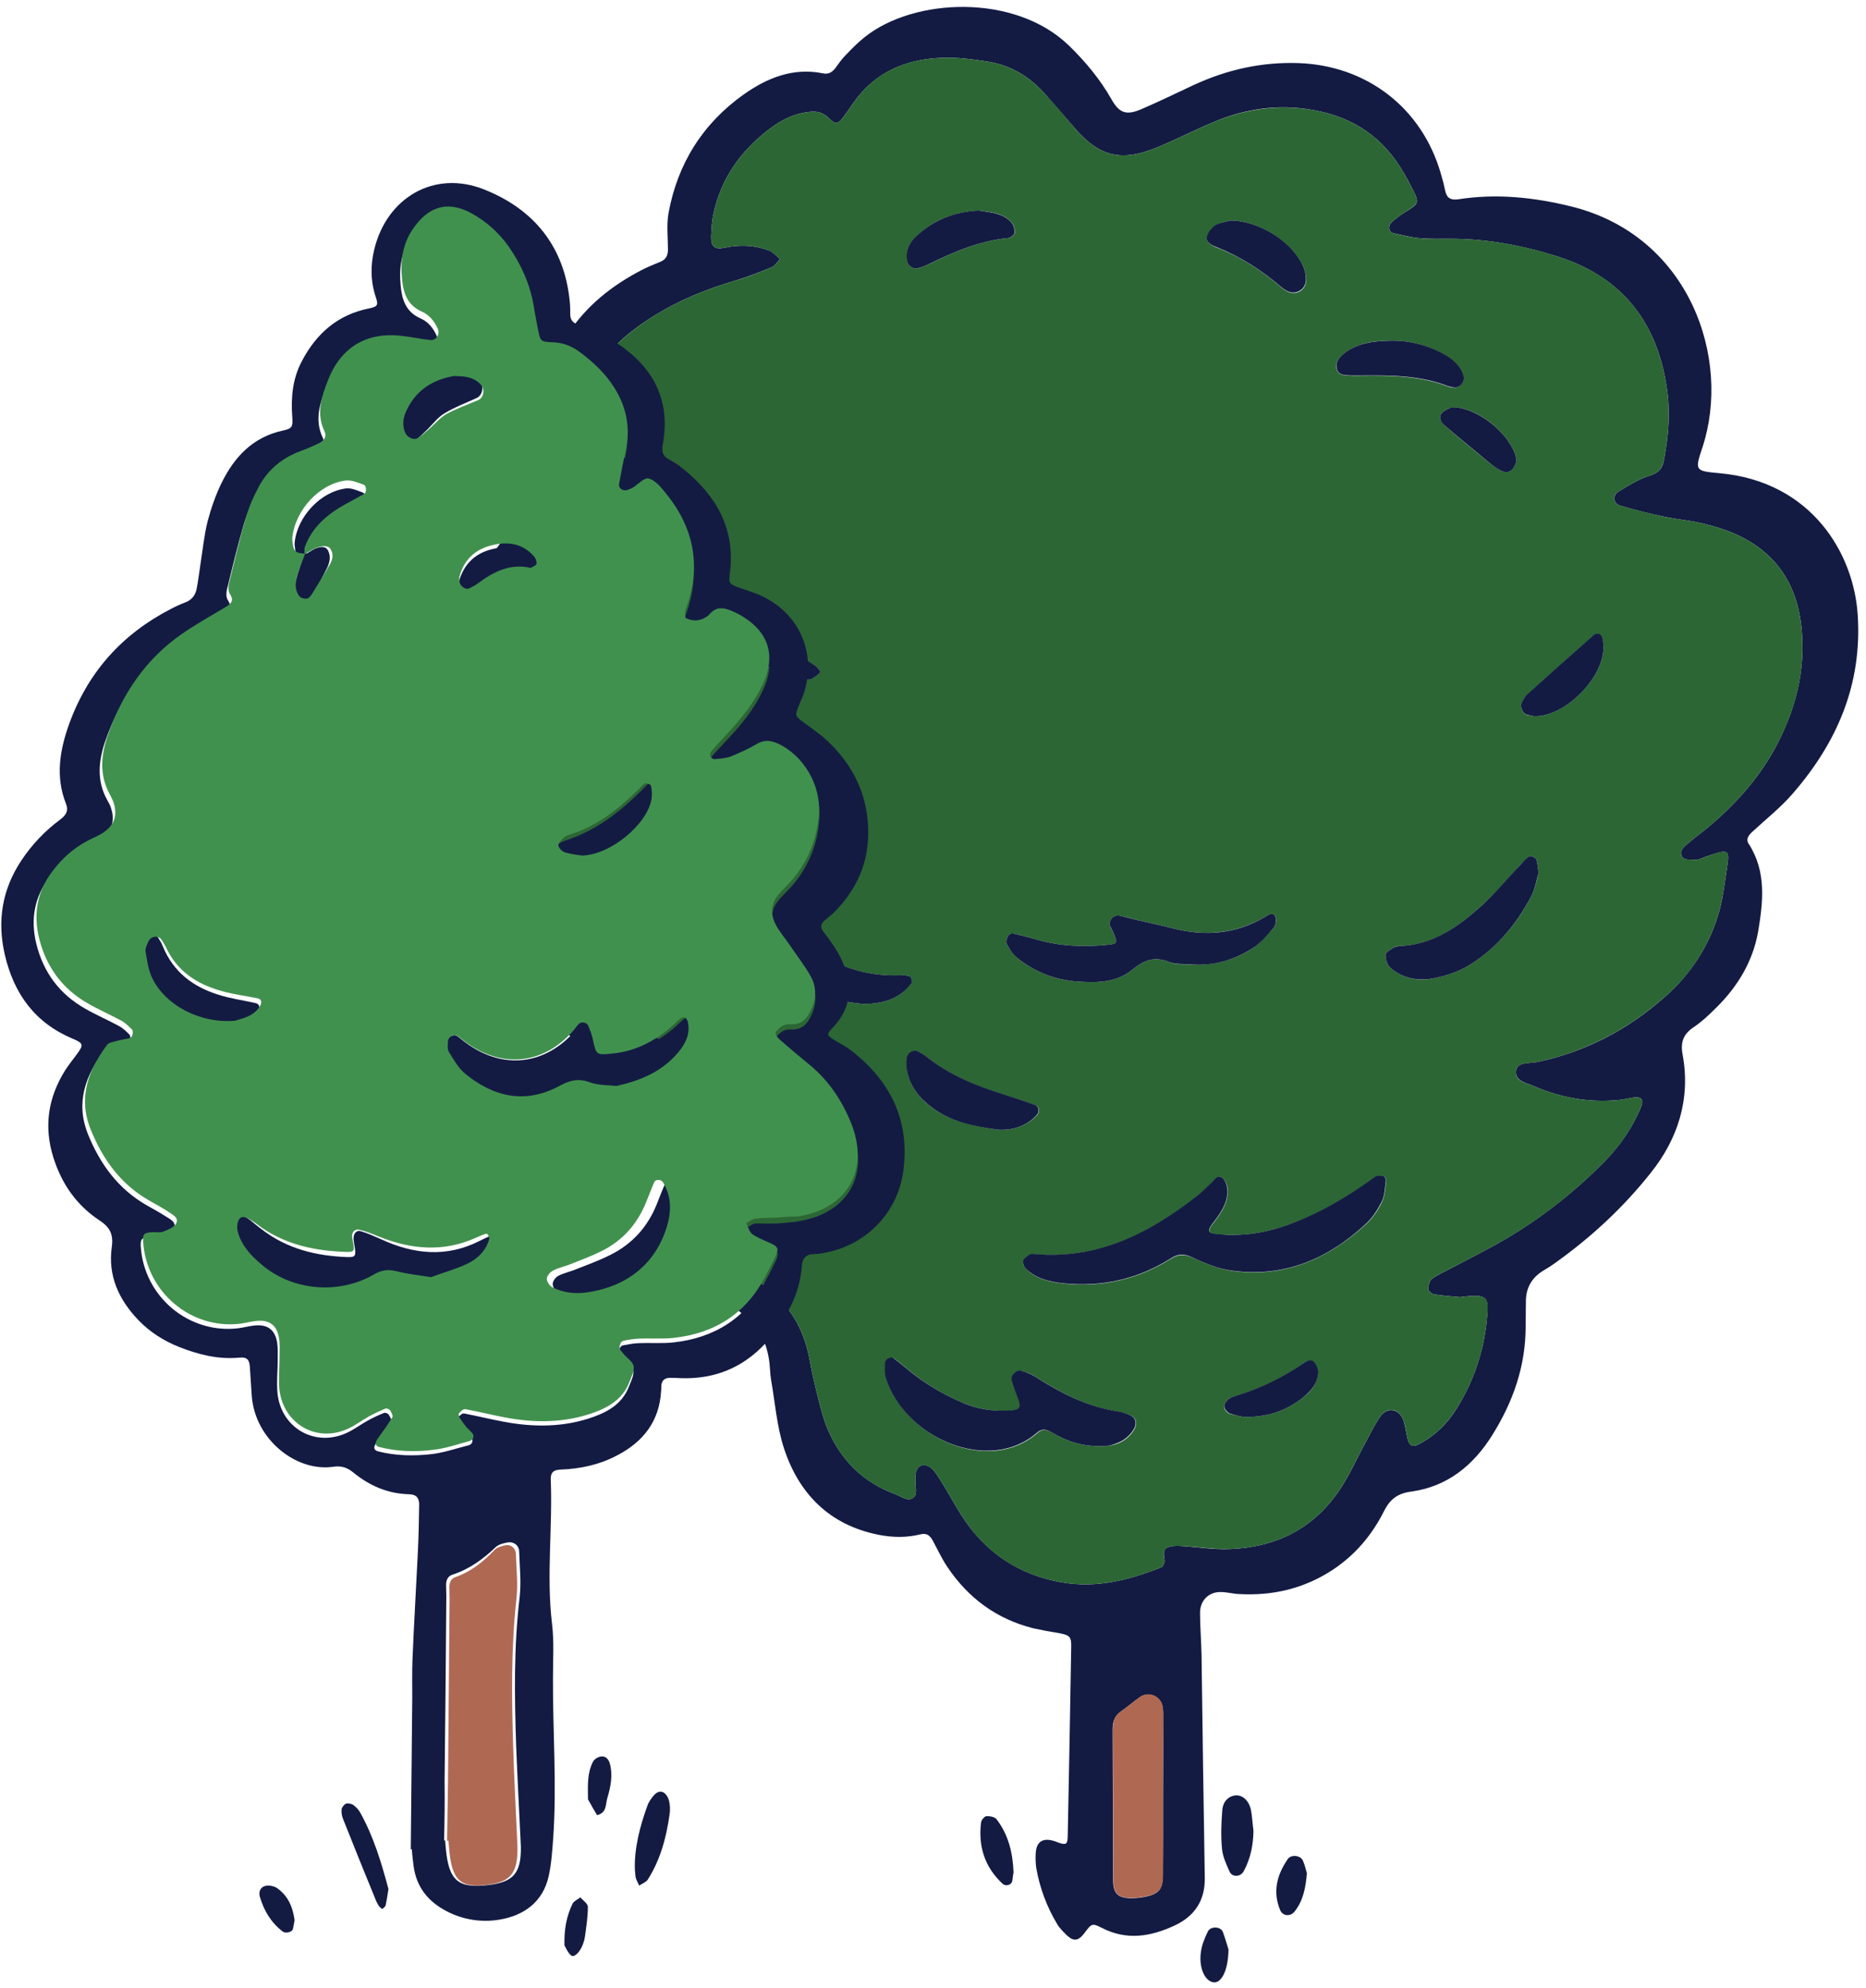 <svg width="232" height="247" viewBox="0 0 232 247" fill="none" xmlns="http://www.w3.org/2000/svg">
<path d="M144.607 223.357C144.607 220.251 144.637 217.115 144.607 214.009C144.607 213.389 144.637 212.767 144.544 212.146C144.359 210.811 142.838 210.128 141.751 210.873C140.943 211.432 140.167 212.115 139.36 212.674C138.554 213.233 138.336 214.009 138.336 214.941C138.367 221.183 138.367 227.394 138.398 233.636C138.398 235.313 139.019 235.871 140.634 235.871C141.253 235.871 141.875 235.81 142.464 235.685C144.079 235.313 144.544 234.784 144.576 233.108C144.607 229.847 144.607 226.586 144.607 223.357ZM181.518 161.186C180.805 161.124 179.562 161.03 178.321 160.845C178.041 160.813 177.575 160.41 177.575 160.193C177.575 159.758 177.731 159.167 178.041 158.919C178.725 158.391 179.562 158.049 180.307 157.645C182.076 156.714 183.846 155.814 185.616 154.851C190.8 152.025 195.458 148.453 199.585 144.231C201.511 142.243 203.063 139.976 204.087 137.398C204.367 136.684 204.025 136.25 203.156 136.374C202.535 136.467 201.945 136.622 201.324 136.684C197.629 137.056 194.091 136.436 190.738 134.976C189.807 134.573 188.223 134.324 188.503 132.958C188.72 131.934 190.211 132.151 191.142 131.964C197.164 130.691 202.411 127.927 206.975 123.89C210.326 120.94 212.686 117.276 213.836 112.928C214.238 111.376 214.425 109.73 214.673 108.145C215.077 105.506 215.014 105.475 212.314 106.375C211.848 106.53 211.382 106.81 210.886 106.841C210.296 106.873 209.396 106.873 209.179 106.53C208.65 105.754 209.396 105.195 209.954 104.729C210.7 104.077 211.538 103.488 212.282 102.866C215.573 100.133 218.43 96.996 220.541 93.239C223.21 88.426 224.577 83.302 223.955 77.775C223.366 72.526 220.758 68.644 215.916 66.439C214.549 65.819 213.121 65.384 211.662 65.041C210.078 64.669 208.464 64.545 206.881 64.204C205.052 63.825 203.239 63.369 201.448 62.837C200.579 62.589 200.455 61.565 201.2 61.098C202.473 60.321 203.777 59.515 205.173 59.08C206.353 58.708 206.727 58.086 206.912 56.999C207.409 54.266 207.657 51.533 207.316 48.801C206.26 40.509 202.069 34.641 193.936 31.969C189.527 30.541 184.995 29.671 180.338 29.671C179.097 29.671 177.823 29.703 176.582 29.61C175.465 29.516 174.378 29.236 173.291 28.988C172.609 28.833 172.515 28.057 173.074 27.56C173.539 27.155 174.037 26.783 174.565 26.442C176.521 25.231 176.521 25.231 175.434 23.15C175.152 22.592 174.851 22.043 174.533 21.505C172.018 17.094 168.262 14.548 163.264 13.678C158.949 12.902 154.82 13.493 150.816 15.2C148.519 16.163 146.283 17.311 143.985 18.274C139.36 20.2 136.598 19.485 133.399 15.665C132.188 14.237 130.947 12.841 129.706 11.443C127.874 9.456 125.607 8.119 122.938 7.684C120.982 7.375 118.965 7.095 117.009 7.188C112.569 7.375 108.75 8.989 106.112 12.778C105.677 13.399 105.242 14.02 104.808 14.61C104.188 15.417 103.908 15.541 103.069 14.704C102.356 13.989 101.61 13.802 100.711 13.896C98.785 14.082 97.109 14.921 95.619 16.07C92.111 18.74 89.689 22.125 88.727 26.473C88.509 27.436 88.448 28.46 88.416 29.423C88.385 30.603 88.851 31.038 90.031 30.79C91.924 30.386 93.756 30.447 95.557 31.099C96.084 31.286 96.519 31.814 96.985 32.186C96.644 32.528 96.364 33.025 95.929 33.212C94.439 33.832 92.919 34.423 91.365 34.889C87.858 35.913 84.506 37.28 81.432 39.174C79.631 40.291 77.892 41.565 76.434 43.056C73.578 45.944 73.113 49.453 75.006 53.025C75.751 54.453 76.868 55.664 77.799 56.999C78.575 58.086 79.6 58.614 80.966 58.738C81.928 58.832 82.922 59.11 83.854 59.421C84.691 59.701 84.784 60.726 84.008 61.16C83.046 61.719 82.052 62.247 81.028 62.682C79.755 63.21 78.451 63.583 77.147 64.08C73.113 65.602 69.573 67.9 66.656 71.098C64.7 73.272 63.302 75.755 62.837 78.675C62.62 80.041 63.085 80.538 64.389 80.507C65.506 80.475 66.623 80.445 67.741 80.507C68.145 80.538 68.549 80.88 68.859 81.19C68.921 81.284 68.61 81.843 68.362 82.06C67.151 83.147 65.847 84.11 64.667 85.228C58.832 90.724 58.738 98.798 64.419 104.512C64.761 104.854 65.134 105.227 65.537 105.506C67.027 106.53 67.586 107.96 67.369 109.698C67.275 110.443 67.275 111.189 67.182 111.934C66.717 115.691 68.051 118.798 70.566 121.498C73.143 124.294 76.247 126.375 79.631 128.021C80.655 128.517 81.711 128.89 82.674 129.449C83.046 129.666 83.543 130.256 83.45 130.536C83.326 130.908 82.767 131.343 82.332 131.406C81.122 131.591 79.848 131.56 78.607 131.684C78.42 131.716 78.079 132.306 78.142 132.399C78.701 133.206 79.29 134.045 79.972 134.758C83.48 138.578 87.672 141.498 92.359 143.702C94.377 144.665 96.488 145.472 98.537 146.435C98.909 146.622 99.437 147.088 99.407 147.368C99.344 147.77 98.909 148.174 98.537 148.453C98.133 148.733 97.637 148.857 97.171 149.044C94.377 150.007 91.583 150.224 88.696 149.448C87.951 149.261 87.516 149.696 87.64 150.41C88.107 153.143 89.72 155.193 91.645 157.025C92.647 157.97 93.716 158.842 94.843 159.634C98.072 161.932 99.935 165.037 100.648 168.918C100.959 170.627 101.363 172.335 101.797 174.042C102.108 175.253 102.417 176.464 102.915 177.614C104.56 181.464 107.353 184.228 111.297 185.656C112.041 185.937 112.973 186.743 113.686 185.967C114.06 185.563 113.779 184.569 113.81 183.856V183.482C113.842 182.832 114.06 182.147 114.773 182.054C115.177 181.993 115.736 182.303 116.016 182.645C116.574 183.297 117.009 184.073 117.474 184.819C118.187 185.998 118.839 187.21 119.585 188.359C122.503 192.924 126.663 195.687 131.971 196.618C136.318 197.396 140.384 196.34 144.389 194.755C144.607 194.663 144.824 194.166 144.793 193.887C144.7 193.235 144.513 192.55 145.196 192.272C145.724 192.054 146.376 192.085 146.965 192.116C148.953 192.24 150.94 192.583 152.927 192.489C158.638 192.272 163.326 189.942 166.554 185.13C167.858 183.173 168.821 180.967 169.97 178.886C170.498 177.893 170.994 176.868 171.646 175.968C172.546 174.757 173.974 175.068 174.502 176.527C174.689 177.116 174.782 177.738 174.906 178.36C175.185 179.788 175.589 179.973 176.83 179.229C178.601 178.203 179.996 176.806 181.083 175.068C183.159 171.773 184.444 168.042 184.84 164.167C185.119 161.156 185.119 160.721 181.518 161.186ZM73.204 59.297C72.461 58.428 71.746 57.714 71.157 56.906C67.617 52.092 67.182 46.751 70.566 41.565C72.863 38.026 76.062 35.478 79.787 33.553C80.563 33.149 81.37 32.839 82.176 32.497C82.828 32.218 83.046 31.69 83.046 31.007C83.046 29.516 82.86 27.964 83.108 26.535C84.226 20.355 87.362 15.356 92.484 11.722C95.401 9.673 98.599 8.369 102.325 9.114C103.008 9.269 103.504 8.958 103.908 8.399C104.28 7.902 104.622 7.375 105.056 6.94C105.833 6.132 106.609 5.325 107.509 4.61C113.656 -0.295 126.166 -0.824 132.872 5.636C134.952 7.654 136.783 9.858 138.211 12.374C139.206 14.144 140.136 14.33 141.936 13.554C144.109 12.623 146.252 11.567 148.395 10.573C152.555 8.647 156.869 7.684 161.464 7.84C169.938 8.151 176.769 13.399 179.127 21.535C179.345 22.25 179.531 22.964 179.686 23.709C179.873 24.64 180.401 24.89 181.3 24.766C186.051 24.02 190.738 24.516 195.395 25.666C210.109 29.329 215.294 44.609 211.662 55.601C210.7 58.49 210.73 58.521 213.773 58.8C225.29 59.825 230.506 68.861 230.971 76.44C231.53 85.104 228.363 92.339 222.838 98.674C221.378 100.351 219.578 101.779 217.933 103.301C217.436 103.736 217.001 104.264 217.436 104.884C219.641 108.332 219.206 112.089 218.585 115.785C217.933 119.45 216.07 122.555 213.432 125.164C212.562 126.033 211.63 126.933 210.606 127.616C209.302 128.486 208.898 129.48 209.209 131.095C210.202 136.591 208.62 141.529 205.205 145.783C201.852 150.007 197.909 153.671 193.532 156.808C193.035 157.18 192.508 157.521 191.98 157.832C190.428 158.732 189.683 160.069 189.714 161.839C189.714 162.832 189.683 163.826 189.683 164.85C189.683 169.757 188.131 174.166 185.554 178.297C183.195 182.086 179.966 184.725 175.465 185.347C173.789 185.563 172.826 186.278 172.081 187.769C170.59 190.719 168.542 193.172 165.748 195.035C162.177 197.396 158.234 198.327 154.013 198.079C153.268 198.048 152.523 197.831 151.777 197.831C150.288 197.799 149.201 198.886 149.201 200.408C149.201 202.147 149.356 203.917 149.388 205.656C149.512 214.911 149.636 224.133 149.791 233.387C149.823 236.213 148.487 238.139 146.004 239.287C143.055 240.654 140.073 241.15 137 239.567C135.759 238.946 135.728 239.008 134.796 240.25C134.083 241.182 133.492 241.274 132.655 240.498C132.22 240.063 131.754 239.628 131.444 239.102C130.151 236.954 129.266 234.585 128.837 232.114C128.754 231.497 128.733 230.873 128.774 230.251C128.867 228.729 129.799 228.264 131.382 228.884C132.499 229.319 132.716 229.225 132.748 228.264C132.903 220.407 133.058 212.519 133.183 204.662C133.214 203.388 132.996 203.203 131.754 202.954C130.651 202.78 129.554 202.573 128.463 202.333C123.901 201.184 120.361 198.575 117.754 194.663C117.07 193.637 116.542 192.489 115.953 191.402C115.611 190.811 115.207 190.47 114.462 190.657C112.725 191.091 110.986 191.061 109.248 190.719C103.132 189.508 99.313 185.626 97.451 179.912C96.581 177.21 96.364 174.292 95.868 171.466C95.743 170.72 95.743 169.974 95.651 169.229C95.34 166.9 94.439 164.913 92.545 163.454C91.863 162.926 91.211 162.335 90.528 161.776C89.379 160.813 88.292 159.789 87.114 158.858C83.326 155.782 82.176 151.808 83.139 147.336C83.604 145.287 83.232 144.292 81.587 143.05C77.427 139.913 74.137 136.032 72.77 130.847C72.522 129.914 71.994 129.356 71.187 128.89C69.79 128.051 68.393 127.244 67.09 126.281C65.153 124.888 63.499 123.138 62.215 121.126C60.383 118.237 59.888 115.102 60.664 111.778C60.788 111.282 60.942 110.817 61.129 110.35C61.44 109.45 61.377 108.673 60.57 108.021C59.981 107.556 59.453 107.028 58.925 106.499C52.716 99.979 52.498 90.507 58.49 83.799C59.297 82.899 59.453 82.277 58.956 81.19C58.025 79.172 58.149 77.092 58.677 74.948C60.322 68.459 64.45 64.017 70.131 60.819C71.125 60.291 72.118 59.825 73.204 59.297Z" fill="#131B43"/>
<path d="M155.845 227.488C155.814 229.29 155.473 230.966 154.634 232.519C154.23 233.264 153.175 233.295 152.865 232.551C152.461 231.649 152.026 230.718 151.933 229.755C151.778 228.172 151.839 226.526 151.965 224.942C152.057 223.855 152.709 223.233 153.517 223.109C154.417 222.985 155.255 223.668 155.534 224.911C155.69 225.749 155.721 226.65 155.845 227.488ZM126.011 232.641C125.949 232.983 125.919 233.355 125.856 233.728C125.763 234.224 125.08 234.442 124.676 234.1C122.442 232.05 121.603 229.441 121.976 226.46C122.007 226.182 122.379 225.715 122.627 225.684C123.061 225.654 123.683 225.778 123.9 226.058C125.391 228.013 125.919 230.25 126.011 232.641ZM162.487 232.767C162.332 234.598 162.022 236.182 160.967 237.517C160.439 238.2 159.477 238.107 159.166 237.363C158.203 235.065 158.762 232.984 160.098 231.027C160.5 230.406 161.711 230.53 161.991 231.213C162.239 231.773 162.363 232.362 162.487 232.767ZM152.739 242.239C152.707 244.972 151.777 246.585 150.753 246.307C149.697 246.027 149.014 244.35 149.325 242.456C149.449 241.617 149.79 240.81 150.162 240.033C150.473 239.35 151.714 239.35 152.025 240.033C152.366 240.934 152.615 241.896 152.739 242.239Z" fill="#131B43"/>
<path d="M181.176 50.635C180.928 50.665 180.524 50.603 180.214 50.727C179.781 50.913 179.22 51.194 179.096 51.566C178.972 51.876 179.252 52.529 179.531 52.807C181.407 54.425 183.311 56.009 185.243 57.559C185.616 57.87 186.051 58.149 186.455 58.397C187.044 58.74 187.666 58.832 188.1 58.242C188.348 57.901 188.596 57.311 188.503 56.907C187.851 54.112 184.219 51.007 181.176 50.635ZM100.152 84.421C100.4 84.39 100.68 84.451 100.897 84.36C101.3 84.142 101.673 83.862 101.952 83.521C102.014 83.458 101.641 82.899 101.362 82.744C98.507 80.942 95.929 78.831 93.695 76.285C93.447 76.005 93.167 75.726 92.825 75.57C92.515 75.446 92.049 75.385 91.801 75.54C91.552 75.694 91.335 76.129 91.304 76.44C91.242 76.928 91.274 77.424 91.397 77.9C92.421 81.253 96.644 84.359 100.152 84.421ZM154.541 176.062C157.614 176.155 159.881 175.285 161.929 173.733C162.954 172.957 163.761 171.994 163.854 170.659C163.885 170.224 163.668 169.665 163.389 169.324C163.016 168.889 162.489 169.076 162.085 169.385C159.54 171.187 156.745 172.522 153.735 173.454C153.392 173.578 152.989 173.64 152.709 173.889C152.461 174.107 152.181 174.509 152.181 174.82C152.213 175.131 152.522 175.535 152.833 175.659C153.548 175.876 154.293 176 154.541 176.062ZM190.646 88.986C194.401 89.265 199.989 83.893 199.307 79.731C199.276 79.607 199.244 79.483 199.244 79.359C199.152 78.8 198.561 78.552 198.157 78.925C195.364 81.377 192.602 83.862 189.838 86.347C189.559 86.595 189.403 86.936 189.218 87.278C188.938 87.775 189.279 88.645 189.807 88.83C190.148 88.893 190.522 88.956 190.646 88.986ZM121.697 26.163C118.654 26.318 116.077 27.344 113.905 29.392C113.066 30.201 112.601 31.194 112.818 32.405C112.91 33.027 113.562 33.523 114.153 33.338C114.618 33.181 115.083 33.027 115.55 32.809C118.654 31.257 121.851 29.92 125.39 29.579C125.67 29.548 126.167 29.176 126.167 28.927C126.198 28.492 126.042 27.933 125.763 27.622C124.646 26.411 123.094 26.381 121.697 26.163ZM152.926 27.405C152.554 27.529 151.779 27.654 151.188 28.027C150.723 28.337 150.225 28.896 150.101 29.424C149.916 30.138 150.629 30.479 151.188 30.729C154.23 31.908 156.932 33.616 159.384 35.79C159.57 35.945 159.788 36.069 160.005 36.194C160.246 36.337 160.52 36.414 160.8 36.416C161.08 36.419 161.355 36.347 161.598 36.208C161.841 36.069 162.043 35.868 162.183 35.625C162.323 35.383 162.397 35.107 162.396 34.827C162.396 34.331 162.302 33.834 162.146 33.399C160.812 30.17 156.682 27.405 152.926 27.405ZM172.763 42.343C170.746 42.343 168.821 42.622 167.145 43.895C166.555 44.361 165.997 44.982 166.151 45.759C166.338 46.691 167.208 46.659 167.921 46.691C168.418 46.721 168.914 46.691 169.411 46.691C173.013 46.659 176.582 46.691 180.028 48.026C180.246 48.119 180.494 48.15 180.742 48.181C181.487 48.274 182.139 47.435 181.922 46.721C181.58 45.572 180.774 44.826 179.811 44.237C177.668 42.902 175.31 42.28 172.763 42.343ZM124.118 140.38C125.981 140.506 127.75 139.854 128.96 138.549C129.334 138.145 129.208 137.493 128.712 137.338C127.43 136.87 126.136 136.435 124.831 136.034C121.386 134.947 118.033 133.642 115.207 131.314C114.929 131.096 114.587 130.909 114.277 130.723C114.114 130.635 113.93 130.592 113.745 130.598C113.56 130.604 113.38 130.659 113.223 130.756C113.066 130.854 112.937 130.991 112.849 131.154C112.762 131.317 112.719 131.501 112.725 131.686C112.725 132.183 112.725 132.679 112.818 133.177C113.221 135.101 114.37 136.53 115.922 137.68C118.282 139.387 121.075 139.945 124.118 140.38ZM191.298 108.488C191.174 107.742 191.174 107.214 190.987 106.779C190.893 106.562 190.335 106.314 190.18 106.407C189.776 106.656 189.435 107.06 189.094 107.401C187.479 109.14 185.958 110.973 184.188 112.556C181.3 115.195 178.134 117.432 174.006 117.556C173.757 117.556 173.478 117.587 173.291 117.743C172.889 118.022 172.267 118.332 172.267 118.643C172.237 119.171 172.454 119.915 172.857 120.258C174.378 121.531 176.179 121.965 178.103 121.593C179.966 121.252 181.704 120.63 183.288 119.543C186.33 117.432 188.659 114.699 190.335 111.438C190.863 110.475 191.05 109.358 191.298 108.488ZM107.385 124.761C109.434 124.729 111.732 124.326 113.284 122.183C113.408 122.028 113.283 121.437 113.097 121.345C112.818 121.159 112.384 121.159 112.01 121.189C106.268 121.437 101.61 119.078 97.606 115.195C95.712 113.364 94.099 111.314 92.887 108.954C92.608 108.425 92.143 107.742 91.491 108.116C91.056 108.364 90.715 109.078 90.621 109.638C90.372 111.314 90.932 112.867 91.645 114.326C94.812 120.693 99.996 124.077 107.385 124.761ZM148.332 119.854C150.971 119.985 153.582 119.266 155.782 117.804C156.776 117.152 157.584 116.158 158.39 115.227C158.638 114.917 158.732 114.234 158.545 113.891C158.236 113.239 157.677 113.706 157.304 113.923C153.672 116.065 149.823 116.376 145.787 115.351C144.452 115.01 143.116 114.73 141.781 114.419C140.944 114.234 140.105 113.954 139.267 113.799C138.43 113.612 137.778 114.326 138.025 115.102C138.088 115.319 138.243 115.537 138.367 115.754C138.988 117.183 138.956 117.276 137.746 117.4C134.766 117.711 131.786 117.587 128.867 116.749C127.914 116.468 126.951 116.219 125.98 116.004C125.794 115.972 125.422 116.097 125.359 116.252C125.205 116.562 125.018 116.997 125.142 117.245C125.483 117.898 125.887 118.55 126.446 119.015C128.526 120.693 130.916 121.687 133.586 121.935C136.1 122.152 138.708 122.183 140.727 120.537C142.248 119.295 143.52 118.798 145.383 119.543C146.252 119.915 147.339 119.791 148.332 119.854ZM137.126 179.696C137.219 179.696 137.839 179.696 138.43 179.54C139.412 179.309 140.275 178.723 140.851 177.894C141.503 176.963 141.347 176.155 140.386 175.814C140.043 175.69 139.671 175.535 139.33 175.472C135.418 174.913 132.003 173.174 128.712 171.063C128.215 170.721 127.595 170.535 127.004 170.348C126.509 170.193 125.67 170.939 125.824 171.466C126.042 172.305 126.352 173.111 126.663 173.92C127.037 174.883 126.819 175.224 125.763 175.285C123.62 175.409 121.541 175.131 119.554 174.261C117.039 173.143 114.681 171.746 112.601 169.944C112.134 169.541 111.638 169.137 111.141 168.796C110.769 168.547 110.086 168.95 110.086 169.448C110.086 170.069 110.023 170.721 110.21 171.28C112.569 178.733 123.001 183.297 128.96 178.081C129.706 177.429 130.295 177.707 130.979 178.112C132.655 179.105 134.548 179.757 137.126 179.696ZM152.678 153.455C152.709 153.455 152.088 153.455 151.468 153.392C150.257 153.299 150.071 152.989 150.753 152.12C151.685 150.909 152.585 149.728 152.648 148.144C152.679 147.585 152.461 146.84 152.088 146.467C151.437 145.815 151.064 146.622 150.629 147.026C150.07 147.524 149.573 148.083 148.984 148.548C143.055 153.207 136.628 156.499 128.774 155.877C128.526 155.846 128.247 155.846 128.03 155.94C127.719 156.094 127.346 156.342 127.254 156.653C127.16 156.933 127.284 157.429 127.532 157.647C128.836 158.951 130.544 159.323 132.314 159.51C137.063 159.975 141.503 158.982 145.539 156.436C146.5 155.846 147.215 155.814 148.271 156.281C149.823 156.995 151.498 157.677 153.207 157.927C159.725 158.827 165.189 156.405 169.907 152.057C170.715 151.312 171.367 150.318 171.833 149.324C172.205 148.579 172.205 147.648 172.329 146.809C172.361 146.592 172.205 146.219 172.05 146.187C171.739 146.095 171.274 146.033 171.057 146.219C168.325 148.207 165.469 149.977 162.396 151.344C159.508 152.585 156.528 153.516 152.678 153.455ZM181.518 161.186C185.151 160.721 185.151 161.156 184.84 164.169C184.454 168.045 183.168 171.778 181.083 175.068C179.998 176.777 178.601 178.205 176.831 179.229C175.558 179.975 175.186 179.788 174.906 178.36C174.782 177.74 174.719 177.118 174.502 176.529C173.974 175.037 172.546 174.727 171.646 175.97C170.994 176.87 170.498 177.894 169.97 178.888C168.821 180.968 167.859 183.142 166.555 185.13C163.326 189.943 158.638 192.272 152.926 192.489C150.94 192.552 148.953 192.211 146.967 192.117C146.376 192.087 145.724 192.054 145.196 192.272C144.513 192.583 144.669 193.267 144.793 193.887C144.824 194.167 144.607 194.663 144.389 194.757C140.416 196.341 136.318 197.396 131.972 196.62C126.633 195.689 122.503 192.956 119.585 188.36C118.841 187.21 118.189 185.999 117.474 184.819C117.009 184.075 116.574 183.297 116.015 182.646C115.735 182.303 115.146 181.994 114.773 182.055C114.09 182.149 113.873 182.801 113.812 183.484V183.857C113.779 184.571 114.059 185.565 113.688 185.969C112.973 186.745 112.042 185.938 111.297 185.658C107.322 184.229 104.56 181.466 102.914 177.616C102.418 176.466 102.108 175.255 101.797 174.044C101.362 172.335 100.958 170.659 100.648 168.92C99.934 165.038 98.072 161.932 94.843 159.634C93.722 158.833 92.654 157.962 91.645 157.025C89.721 155.194 88.137 153.144 87.641 150.411C87.516 149.698 87.951 149.263 88.696 149.448C91.584 150.225 94.377 150.007 97.172 149.046C97.637 148.889 98.133 148.735 98.537 148.455C98.91 148.176 99.376 147.772 99.406 147.368C99.437 147.089 98.91 146.622 98.537 146.437C96.488 145.505 94.408 144.667 92.36 143.704C87.672 141.499 83.512 138.58 79.972 134.76C79.29 134.014 78.7 133.208 78.142 132.401C78.079 132.307 78.42 131.716 78.607 131.686C79.848 131.562 81.091 131.592 82.332 131.406C82.767 131.344 83.326 130.91 83.45 130.536C83.543 130.288 83.047 129.668 82.674 129.45C81.68 128.89 80.624 128.518 79.631 128.022C76.216 126.375 73.143 124.294 70.566 121.5C68.053 118.798 66.717 115.693 67.183 111.936C67.275 111.19 67.275 110.445 67.369 109.699C67.586 107.929 67.027 106.531 65.538 105.507C65.134 105.227 64.793 104.855 64.419 104.514C58.738 98.831 58.831 90.725 64.669 85.229C65.847 84.11 67.151 83.148 68.362 82.061C68.611 81.844 68.921 81.253 68.859 81.192C68.579 80.881 68.144 80.54 67.742 80.508C66.623 80.416 65.506 80.477 64.389 80.508C63.085 80.54 62.619 80.042 62.837 78.677C63.302 75.757 64.699 73.242 66.655 71.098C69.573 67.9 73.08 65.602 77.148 64.08C78.42 63.615 79.755 63.21 81.028 62.684C82.052 62.239 83.047 61.731 84.008 61.162C84.784 60.695 84.692 59.701 83.854 59.423C82.921 59.112 81.96 58.801 80.967 58.74C79.6 58.614 78.576 58.088 77.8 57.001C76.838 55.696 75.751 54.453 75.006 53.025C73.112 49.422 73.578 45.945 76.434 43.056C77.924 41.567 79.663 40.262 81.432 39.175C84.505 37.281 87.859 35.914 91.367 34.89C92.919 34.455 94.44 33.834 95.929 33.212C96.333 33.027 96.644 32.56 96.985 32.188C96.52 31.816 96.085 31.318 95.557 31.101C93.756 30.449 91.925 30.387 90.031 30.79C88.852 31.04 88.385 30.605 88.418 29.424C88.448 28.431 88.509 27.437 88.727 26.474C89.689 22.126 92.111 18.741 95.618 16.071C97.109 14.921 98.785 14.084 100.71 13.897C101.61 13.804 102.356 13.99 103.07 14.704C103.908 15.543 104.188 15.419 104.808 14.611C105.242 14.021 105.677 13.399 106.112 12.779C108.75 8.96 112.569 7.375 117.009 7.19C118.965 7.096 120.982 7.375 122.938 7.686C125.607 8.121 127.874 9.456 129.706 11.444C130.979 12.815 132.211 14.223 133.4 15.667C136.598 19.487 139.391 20.202 143.985 18.276C146.283 17.313 148.519 16.164 150.816 15.201C154.82 13.525 158.949 12.934 163.265 13.68C168.262 14.549 172.019 17.095 174.534 21.505C174.843 22.033 175.123 22.592 175.434 23.15C176.521 25.231 176.488 25.2 174.565 26.444C174.042 26.781 173.544 27.154 173.074 27.561C172.485 28.057 172.609 28.803 173.291 28.99C174.378 29.268 175.465 29.518 176.582 29.61C177.825 29.735 179.066 29.672 180.339 29.672C184.995 29.672 189.528 30.511 193.936 31.97C202.069 34.61 206.261 40.51 207.316 48.802C207.657 51.535 207.409 54.298 206.912 57.001C206.694 58.088 206.353 58.708 205.175 59.081C203.777 59.516 202.473 60.323 201.2 61.099C200.424 61.565 200.58 62.59 201.449 62.838C203.249 63.367 205.049 63.801 206.881 64.206C208.465 64.547 210.11 64.671 211.662 65.043C213.121 65.384 214.549 65.819 215.916 66.441C220.758 68.645 223.366 72.528 223.955 77.775C224.577 83.303 223.242 88.427 220.541 93.241C218.43 96.998 215.574 100.135 212.284 102.868C211.506 103.52 210.7 104.079 209.954 104.731C209.396 105.196 208.65 105.786 209.178 106.531C209.426 106.873 210.296 106.842 210.886 106.842C211.352 106.812 211.817 106.562 212.314 106.377C215.016 105.444 215.077 105.507 214.673 108.147C214.425 109.762 214.238 111.376 213.836 112.929C212.686 117.276 210.358 120.941 206.974 123.891C202.38 127.929 197.133 130.692 191.141 131.966C190.211 132.151 188.72 131.966 188.503 132.959C188.192 134.356 189.807 134.573 190.739 134.977C194.123 136.436 197.661 137.058 201.324 136.686C201.945 136.623 202.567 136.436 203.156 136.375C203.995 136.251 204.366 136.686 204.088 137.399C203.062 139.978 201.541 142.243 199.587 144.232C195.457 148.485 190.832 152.027 185.616 154.853C183.878 155.814 182.078 156.716 180.307 157.647C179.531 158.051 178.724 158.392 178.042 158.921C177.731 159.169 177.575 159.758 177.575 160.193C177.575 160.41 178.042 160.814 178.321 160.845C179.531 161.032 180.774 161.125 181.518 161.186Z" fill="#2C6634"/>
<path d="M144.607 223.356C144.607 226.584 144.638 229.845 144.607 233.076C144.576 234.722 144.11 235.28 142.496 235.653C141.894 235.776 141.28 235.838 140.664 235.839C139.019 235.87 138.428 235.28 138.428 233.604C138.398 227.362 138.398 221.151 138.367 214.909C138.367 213.977 138.585 213.201 139.391 212.642C140.199 212.083 140.975 211.4 141.782 210.841C142.868 210.096 144.39 210.778 144.576 212.114C144.67 212.735 144.638 213.357 144.638 213.977C144.607 217.114 144.607 220.251 144.607 223.356Z" fill="#AF6852"/>
<path d="M152.678 153.453C156.527 153.516 159.476 152.584 162.364 151.312C165.468 149.944 168.293 148.175 171.025 146.187C171.243 146.031 171.708 146.063 172.019 146.157C172.173 146.187 172.329 146.59 172.297 146.777C172.173 147.616 172.173 148.547 171.801 149.292C171.304 150.286 170.684 151.279 169.876 152.025C165.188 156.404 159.694 158.795 153.175 157.895C151.498 157.677 149.822 156.995 148.239 156.249C147.183 155.751 146.468 155.782 145.507 156.404C141.471 158.95 137.031 159.943 132.282 159.478C130.513 159.293 128.836 158.919 127.501 157.615C127.284 157.397 127.16 156.901 127.222 156.621C127.314 156.342 127.688 156.093 127.998 155.908C128.184 155.782 128.494 155.814 128.742 155.845C136.597 156.497 143.023 153.175 148.952 148.516C149.543 148.051 150.039 147.492 150.598 146.994C151.002 146.622 151.406 145.814 152.056 146.435C152.43 146.807 152.616 147.553 152.616 148.112C152.554 149.696 151.654 150.877 150.722 152.088C150.039 152.988 150.226 153.267 151.436 153.36C152.088 153.423 152.708 153.453 152.678 153.453ZM137.126 179.695C134.518 179.757 132.656 179.105 130.917 178.079C130.234 177.675 129.645 177.397 128.9 178.049C122.939 183.234 112.508 178.701 110.148 171.248C109.963 170.689 110.024 170.037 110.024 169.416C110.024 168.918 110.708 168.515 111.08 168.763C111.576 169.136 112.073 169.509 112.539 169.913C114.619 171.714 116.979 173.111 119.493 174.229C121.48 175.129 123.56 175.409 125.703 175.253C126.788 175.192 126.974 174.851 126.602 173.888C126.292 173.081 125.981 172.272 125.764 171.433C125.64 170.907 126.446 170.161 126.944 170.316C127.533 170.503 128.124 170.72 128.65 171.031C131.91 173.142 135.357 174.881 139.269 175.44C139.641 175.503 139.982 175.658 140.323 175.782C141.317 176.155 141.441 176.962 140.789 177.862C140.169 178.732 139.33 179.229 138.367 179.508C137.872 179.695 137.219 179.695 137.126 179.695ZM148.333 119.854C147.339 119.761 146.253 119.885 145.383 119.543C143.521 118.798 142.247 119.295 140.726 120.537C138.709 122.183 136.101 122.152 133.586 121.935C130.917 121.685 128.526 120.692 126.446 119.015C125.888 118.58 125.484 117.898 125.142 117.245C125.018 116.997 125.205 116.562 125.36 116.252C125.453 116.096 125.794 115.941 125.981 116.004C126.942 116.221 127.905 116.469 128.868 116.748C131.786 117.587 134.736 117.711 137.746 117.4C138.957 117.276 138.989 117.183 138.367 115.754C138.274 115.537 138.119 115.319 138.026 115.102C137.777 114.326 138.429 113.612 139.267 113.798C140.106 113.984 140.943 114.232 141.782 114.419C143.117 114.73 144.451 115.009 145.787 115.351C149.823 116.376 153.672 116.096 157.304 113.923C157.676 113.706 158.235 113.239 158.546 113.891C158.702 114.232 158.639 114.917 158.391 115.226C157.615 116.158 156.807 117.152 155.783 117.804C153.516 119.263 151.034 120.009 148.333 119.854ZM107.386 124.761C99.998 124.077 94.812 120.693 91.677 114.326C90.963 112.867 90.405 111.314 90.653 109.638C90.746 109.078 91.087 108.364 91.522 108.116C92.174 107.742 92.639 108.395 92.919 108.954C94.155 111.269 95.747 113.375 97.638 115.195C101.674 119.078 106.299 121.437 112.043 121.189C112.415 121.159 112.819 121.189 113.129 121.345C113.315 121.469 113.439 122.028 113.315 122.183C111.732 124.326 109.435 124.729 107.386 124.761ZM191.298 108.488C191.02 109.327 190.865 110.475 190.337 111.438C188.63 114.699 186.333 117.463 183.291 119.543C181.707 120.63 179.968 121.252 178.105 121.593C176.149 121.935 174.349 121.531 172.86 120.257C172.456 119.915 172.237 119.171 172.268 118.643C172.268 118.332 172.92 117.991 173.293 117.743C173.479 117.617 173.759 117.587 174.007 117.556C178.167 117.4 181.304 115.165 184.191 112.556C185.929 110.973 187.449 109.11 189.094 107.401C189.436 107.029 189.746 106.625 190.181 106.407C190.336 106.314 190.894 106.562 190.988 106.779C191.174 107.214 191.174 107.742 191.298 108.488ZM124.118 140.379C121.045 139.975 118.283 139.416 115.892 137.646C114.34 136.498 113.191 135.069 112.787 133.143C112.693 132.652 112.663 132.151 112.695 131.652C112.725 130.815 113.563 130.317 114.247 130.691C114.557 130.876 114.899 131.063 115.177 131.28C118.033 133.609 121.356 134.913 124.801 136C126.105 136.404 127.378 136.839 128.682 137.305C129.178 137.491 129.272 138.144 128.93 138.516C127.75 139.851 125.981 140.503 124.118 140.379ZM172.764 42.341C175.254 42.264 177.713 42.911 179.842 44.205C180.804 44.794 181.612 45.54 181.953 46.688C182.17 47.403 181.518 48.273 180.773 48.148C180.532 48.114 180.293 48.062 180.06 47.992C176.644 46.657 173.043 46.627 169.441 46.657H167.952C167.207 46.627 166.337 46.657 166.183 45.726C166.027 44.918 166.585 44.329 167.176 43.863C168.821 42.62 170.777 42.372 172.764 42.341ZM152.927 27.404C156.683 27.404 160.843 30.168 162.116 33.336C162.301 33.771 162.364 34.298 162.364 34.764C162.364 36.006 161.03 36.752 159.974 36.13C159.756 36.006 159.539 35.882 159.352 35.726C156.9 33.584 154.199 31.875 151.156 30.665C150.598 30.447 149.884 30.106 150.071 29.36C150.195 28.832 150.691 28.273 151.156 27.962C151.778 27.653 152.554 27.527 152.927 27.404ZM121.697 26.162C123.093 26.41 124.647 26.441 125.732 27.621C126.012 27.932 126.166 28.491 126.136 28.925C126.136 29.173 125.64 29.547 125.36 29.578C121.852 29.919 118.655 31.254 115.519 32.808C115.068 33.02 114.6 33.197 114.121 33.335C113.532 33.521 112.88 32.993 112.787 32.404C112.569 31.193 113.035 30.199 113.873 29.391C116.077 27.342 118.685 26.286 121.697 26.162ZM190.645 88.985C190.521 88.954 190.149 88.893 189.808 88.799C189.28 88.643 188.938 87.774 189.217 87.247C189.403 86.936 189.56 86.563 189.838 86.315C192.597 83.824 195.37 81.35 198.158 78.892C198.593 78.52 199.182 78.799 199.245 79.327C199.275 79.451 199.307 79.575 199.307 79.701C199.99 83.893 194.433 89.265 190.645 88.985ZM154.542 176.062C154.262 175.999 153.548 175.875 152.866 175.627C152.586 175.503 152.244 175.099 152.214 174.788C152.182 174.477 152.462 174.105 152.742 173.857C153.02 173.64 153.394 173.546 153.766 173.422C156.742 172.505 159.559 171.133 162.116 169.354C162.551 169.044 163.079 168.857 163.42 169.292C163.7 169.633 163.918 170.192 163.885 170.627C163.794 171.962 162.955 172.894 161.962 173.701C159.912 175.285 157.615 176.155 154.542 176.062ZM100.152 84.421C96.614 84.359 92.423 81.222 91.429 77.9C91.305 77.424 91.274 76.928 91.337 76.44C91.367 76.098 91.585 75.696 91.833 75.54C92.081 75.385 92.547 75.446 92.857 75.572C93.199 75.696 93.478 76.005 93.726 76.285C95.962 78.831 98.538 80.944 101.395 82.744C101.674 82.931 102.015 83.459 101.984 83.52C101.704 83.862 101.302 84.142 100.928 84.359C100.711 84.484 100.4 84.421 100.152 84.421ZM181.177 50.633C184.218 51.037 187.852 54.112 188.504 56.906C188.595 57.31 188.38 57.869 188.1 58.241C187.665 58.832 187.013 58.738 186.454 58.397C186.027 58.154 185.621 57.873 185.244 57.558C183.318 55.975 181.425 54.421 179.532 52.807C179.221 52.558 178.973 51.907 179.097 51.564C179.252 51.192 179.78 50.912 180.214 50.727C180.525 50.571 180.928 50.633 181.177 50.633Z" fill="#131B43"/>
<path d="M55.216 228.687H55.338L55.43 229.71C55.798 233.708 56.965 234.698 60.77 234.234C63.839 233.862 64.791 232.746 64.761 229.555C64.761 229.338 64.73 229.09 64.73 228.874C64.545 224.939 64.331 221.004 64.177 217.038C63.963 210.841 63.87 204.643 64.606 198.478C64.822 196.588 64.606 194.667 64.545 192.746C64.514 192.034 63.87 191.538 63.133 191.662C62.612 191.754 61.998 191.91 61.629 192.25C60.064 193.737 58.377 194.977 56.289 195.658C55.675 195.845 55.461 196.339 55.461 196.96C55.461 197.425 55.492 197.858 55.492 198.322C55.43 205.977 55.369 213.66 55.277 221.313C55.308 223.73 55.277 226.208 55.216 228.687ZM96.711 152.032C97.57 151.94 98.46 151.908 99.319 151.753C105.52 150.731 108.22 145.866 105.826 140.042C104.691 137.315 103.033 134.898 100.762 133.009C99.472 131.923 98.184 130.87 96.895 129.755C96.681 129.568 96.403 129.104 96.465 128.95C96.65 128.608 97.018 128.33 97.355 128.112C97.632 127.958 97.999 127.896 98.338 127.927C99.841 128.02 100.517 127.059 101.008 125.851C101.56 124.488 101.498 123.156 100.823 121.946C100.117 120.677 99.197 119.53 98.368 118.322C97.724 117.393 96.987 116.555 96.465 115.564C95.759 114.263 95.851 112.961 96.864 111.784C97.293 111.288 97.785 110.824 98.246 110.328C100.455 107.912 101.621 105.061 101.867 101.807C102.143 98.244 99.964 94.557 96.681 93.101C95.82 92.728 95.022 92.635 94.132 93.162C93.09 93.782 91.953 94.309 90.819 94.743C90.204 94.99 89.529 94.99 88.854 95.053C88.67 95.083 88.393 94.898 88.332 94.743C88.24 94.587 88.27 94.248 88.393 94.123C88.976 93.442 89.59 92.791 90.204 92.141C92.076 90.188 93.796 88.112 94.93 85.603C96.465 82.225 95.575 79.406 92.475 77.454C92 77.147 91.497 76.888 90.972 76.679C90.019 76.307 89.099 76.121 88.24 77.051C87.903 77.454 87.289 77.732 86.797 77.826C86.306 77.919 85.692 77.795 85.263 77.578C85.11 77.515 85.14 76.772 85.263 76.4C87.258 71.009 86.214 66.206 82.592 61.9C82.039 61.219 81.333 60.444 80.597 60.257C80.076 60.133 79.34 60.971 78.664 61.373C78.48 61.497 78.264 61.559 78.05 61.652C77.467 61.931 76.791 61.528 76.914 60.938C77.191 59.514 77.467 58.057 77.774 56.633C78.326 53.967 77.836 51.488 76.424 49.165C75.287 47.306 73.722 45.881 72.004 44.58C70.99 43.835 69.886 43.402 68.597 43.371C67.124 43.309 67.093 43.247 66.817 41.915C66.6 40.92 66.416 39.917 66.265 38.91C65.804 36.182 64.7 33.734 63.133 31.503C61.902 29.752 60.272 28.318 58.377 27.322C55.308 25.709 52.974 26.702 51.164 29.335C49.905 31.163 49.599 33.301 49.813 35.471C49.966 37.236 50.458 38.755 52.27 39.56C53.221 39.963 53.865 40.768 54.294 41.728C54.602 42.379 54.11 43.185 53.343 43.093C52.115 42.937 50.919 42.69 49.691 42.566C45.424 42.101 42.233 43.929 40.637 47.925C39.807 50.001 39.04 52.139 40.146 54.433C40.452 55.053 40.084 55.547 39.562 55.826C38.764 56.23 37.936 56.57 37.108 56.881C34.928 57.686 33.178 59.08 32.043 61.095C31.333 62.374 30.756 63.724 30.324 65.122C29.526 67.818 28.881 70.543 28.206 73.301C28.114 73.704 28.114 74.263 28.33 74.572C28.851 75.377 28.544 75.749 27.869 76.152C25.965 77.299 23.971 78.383 22.16 79.654C17.802 82.721 14.917 86.935 13.137 91.954C12.246 94.496 11.97 97.005 13.351 99.452C13.505 99.731 13.688 100.041 13.782 100.351C14.333 101.962 13.935 103.232 12.523 104.162C11.878 104.595 11.142 104.875 10.436 105.246C8.718 106.175 7.336 107.446 6.169 108.965C4.267 111.475 3.776 114.232 4.512 117.269C5.402 120.862 7.428 123.559 10.62 125.355C11.97 126.129 13.413 126.749 14.794 127.494C15.255 127.74 15.684 128.144 16.053 128.515C16.359 128.795 16.175 129.538 15.806 129.662C15.286 129.816 14.733 129.879 14.18 130.003C13.782 130.127 13.229 130.189 12.984 130.498C10.65 133.628 9.362 136.975 10.927 140.91C12.431 144.658 14.733 147.788 18.293 149.801C19.06 150.236 19.858 150.669 20.625 151.165C21.148 151.505 22.007 151.877 21.607 152.652C21.362 153.148 20.595 153.427 19.981 153.644C19.583 153.799 19.091 153.675 18.661 153.706C17.618 153.767 17.465 153.954 17.495 154.82C17.863 161.11 23.48 165.82 29.679 165.046C30.354 164.954 30.999 164.767 31.674 164.706C33.301 164.549 34.222 165.263 34.468 166.904C34.559 167.555 34.529 168.238 34.529 168.919C34.529 170.158 34.406 171.398 34.468 172.637C34.621 177.192 38.918 179.918 43.031 178.09C43.951 177.687 44.749 177.068 45.639 176.572C46.314 176.2 47.02 175.86 47.726 175.58C47.879 175.519 48.218 175.612 48.309 175.767C48.493 176.015 48.709 176.448 48.617 176.633C48.034 177.595 47.389 178.462 46.744 179.36C46.406 179.856 46.469 180.198 47.02 180.353C49.199 180.91 51.44 180.941 53.68 180.692C55.216 180.507 56.72 179.98 58.224 179.608C58.744 179.484 58.899 178.988 58.56 178.586C58.346 178.338 58.069 178.122 57.855 177.874C57.579 177.532 57.271 177.192 57.057 176.79C56.934 176.603 56.842 176.263 56.934 176.169C57.118 175.921 57.487 175.58 57.701 175.643C59.328 175.952 60.954 176.355 62.612 176.665C66.387 177.377 70.162 177.378 73.845 176.045C75.81 175.333 77.467 174.278 78.234 172.204C78.48 171.584 78.848 170.872 78.725 170.282C78.603 169.725 77.928 169.291 77.497 168.826C77.338 168.664 77.194 168.488 77.068 168.299C76.853 167.99 77.038 167.246 77.436 167.184C78.081 167.06 78.725 166.936 79.401 166.904C80.843 166.843 82.317 166.967 83.728 166.812C88.854 166.254 92.782 163.776 95.207 159.128C95.636 158.322 96.036 157.517 96.434 156.711C96.865 155.782 96.773 155.534 95.944 155.131C95.145 154.759 94.286 154.45 93.549 153.954C93.181 153.675 93.028 153.055 92.782 152.591C93.151 152.404 93.518 152.095 93.918 152.032C94.869 152.032 95.759 152.064 96.711 152.032ZM51.072 229.803L51.256 210.902C51.256 209.322 51.225 207.742 51.286 206.162C51.47 201.669 51.747 197.177 51.962 192.683C52.054 190.763 52.084 188.872 52.115 186.952C52.115 186.147 51.778 185.712 50.888 185.681C48.187 185.62 45.885 184.597 43.859 182.923C43.092 182.305 42.325 182.118 41.374 182.273C36.861 182.893 31.766 178.958 31.307 173.536C31.215 172.296 31.152 171.057 31.06 169.818C30.999 168.95 30.693 168.609 29.772 168.702C27.132 168.95 24.677 168.33 22.252 167.37C20.38 166.626 18.661 165.542 17.249 164.085C14.794 161.545 13.382 158.54 13.904 154.914C14.119 153.334 13.627 152.467 12.339 151.629C9.546 149.771 7.704 147.168 6.661 143.915C5.402 139.98 5.986 136.354 8.134 132.946C8.563 132.295 9.054 131.675 9.515 131.057C10.405 129.849 10.405 129.662 9.116 129.104C4.39 127.152 1.719 123.526 0.583 118.57C-0.368 114.387 0.277 110.513 2.64 106.95C3.943 104.974 5.585 103.243 7.489 101.837C8.195 101.311 8.563 100.753 8.195 99.855C6.875 96.509 7.428 93.225 8.594 89.971C10.927 83.526 15.162 78.816 21.209 75.688C21.792 75.377 22.405 75.099 23.05 74.851C23.878 74.541 24.308 73.921 24.462 73.116C24.647 72.124 24.769 71.102 24.922 70.11C25.198 68.345 25.383 66.516 25.812 64.782C26.242 63.169 26.794 61.559 27.532 60.041C29.128 56.788 31.429 54.309 35.173 53.503C36.31 53.255 36.432 53.038 36.34 51.83C36.155 49.413 36.371 47.089 37.506 44.921C39.317 41.45 41.986 39.095 45.916 38.32C46.928 38.104 47.051 37.917 46.744 36.988C46.069 35.005 46.038 33.022 46.53 31.009C48.065 24.595 53.957 21.062 60.187 23.541C66.357 25.989 70.162 30.606 70.837 37.453C70.899 38.011 70.899 38.568 70.899 39.126C70.929 39.746 71.206 40.087 71.819 40.335C73.447 41.017 75.165 41.637 76.638 42.597C81.15 45.54 83.421 49.661 82.408 55.207C82.225 56.137 82.408 56.694 83.237 57.127C83.82 57.438 84.404 57.81 84.924 58.244C89.007 61.559 91.431 65.618 90.756 71.133C90.572 72.558 90.664 72.558 91.984 73.055C92.935 73.394 93.918 73.673 94.808 74.108C99.503 76.37 101.56 81.326 99.903 86.284C99.719 86.811 99.442 87.307 99.258 87.833C98.829 88.917 98.86 88.98 99.903 89.755C100.884 90.498 101.929 91.179 102.818 92.016C105.703 94.711 107.514 97.965 107.883 101.994C108.282 106.331 106.932 109.986 103.985 113.085C103.524 113.581 102.972 113.984 102.481 114.418C101.99 114.883 101.99 115.316 102.419 115.843C102.849 116.37 103.249 116.927 103.616 117.484C103.985 118.043 104.353 118.631 104.63 119.251C105.979 122.288 106.01 125.107 103.555 127.679C102.696 128.578 102.788 128.639 103.861 129.322C104.537 129.725 105.243 130.064 105.857 130.561C110.737 134.372 113.161 139.267 112.302 145.557C111.596 150.669 107.76 154.635 102.757 155.627C102.214 155.76 101.659 155.832 101.1 155.843C100.117 155.874 99.749 156.463 99.688 157.362C99.503 160.026 98.46 162.381 97.018 164.549C94.01 169.105 89.866 171.522 84.342 171.242C84.004 171.212 83.667 171.212 83.329 171.212C82.684 171.212 82.286 171.49 82.225 172.172C82.225 172.389 82.225 172.637 82.194 172.854C81.978 176.603 79.984 179.143 76.791 180.817C74.582 181.994 72.219 182.521 69.701 182.614C68.781 182.645 68.444 183.017 68.475 183.853C68.719 189.803 67.922 195.782 68.628 201.731C68.903 203.962 68.75 206.223 68.75 208.486C68.719 215.116 69.242 221.778 68.781 228.408C68.658 229.988 68.566 231.569 68.228 233.087C67.522 236.372 65.098 238.045 62.09 238.54C59.868 238.914 57.584 238.555 55.584 237.519C53.221 236.309 51.747 234.481 51.409 231.786C51.322 231.116 51.251 230.445 51.195 229.772C51.195 229.803 51.133 229.803 51.072 229.803ZM48.295 234.733C48.199 235.364 48.102 236.052 47.943 236.769C47.911 236.941 47.655 237.084 47.526 237.227C47.367 237.084 47.175 236.969 47.078 236.796C46.909 236.536 46.769 236.258 46.663 235.966C45.318 232.67 43.973 229.374 42.66 226.05C42.502 225.67 42.436 225.257 42.468 224.847C42.5 224.588 42.757 224.244 43.013 224.13C43.236 224.044 43.686 224.13 43.909 224.273C44.262 224.531 44.581 224.874 44.774 225.219C46.438 228.2 47.398 231.38 48.295 234.733ZM78.934 232.34C78.841 229.77 79.528 227.008 80.528 224.278C80.652 223.961 80.84 223.675 81.059 223.389C81.402 222.913 81.872 222.436 82.465 222.722C82.809 222.881 83.09 223.389 83.184 223.77C83.308 224.31 83.34 224.912 83.247 225.484C82.84 228.373 82.09 231.134 80.528 233.579C80.309 233.896 79.84 234.055 79.465 234.309C79.34 233.991 79.153 233.706 79.059 233.388C78.997 233.198 78.997 232.943 78.934 232.34Z" fill="#131B43"/>
<path d="M73.106 223.592C73.076 221.764 73.017 220.286 73.729 218.914C73.878 218.618 74.323 218.323 74.709 218.269C75.332 218.188 75.659 218.618 75.808 219.102C76.223 220.58 75.926 222.032 75.51 223.43C75.272 224.183 75.481 225.258 74.234 225.554C73.843 224.909 73.467 224.255 73.106 223.592ZM70.182 241.746C70.115 239.753 70.446 238.107 71.174 236.576C71.338 236.23 71.834 236.028 72.164 235.768C72.495 236.172 73.09 236.547 73.09 236.951C73.09 238.194 72.892 239.436 72.727 240.648C72.684 240.955 72.606 241.256 72.495 241.544C72.132 242.583 71.372 243.305 71.007 242.987C70.545 242.583 70.347 242.005 70.182 241.746ZM36.626 238.594C36.572 238.967 36.502 239.338 36.414 239.704C36.308 240.106 35.495 240.289 35.142 240.012C33.66 238.871 32.813 237.392 32.318 235.727C32.142 235.173 32.283 234.525 33.024 234.339C33.447 234.247 34.048 234.37 34.401 234.586C35.778 235.542 36.379 236.868 36.626 238.594Z" fill="#131B43"/>
<path d="M55.588 228.738C55.616 226.283 55.671 223.826 55.7 221.401C55.756 213.816 55.84 206.202 55.896 198.617C55.896 198.156 55.868 197.726 55.868 197.266C55.868 196.652 56.036 196.191 56.622 195.977C58.495 195.332 60.061 194.103 61.486 192.599C61.822 192.26 62.382 192.107 62.858 192.015C63.528 191.893 64.115 192.383 64.142 193.089C64.199 194.993 64.422 196.897 64.199 198.771C63.528 204.912 63.612 211.022 63.807 217.162C63.919 221.062 64.142 224.962 64.31 228.893C64.31 229.107 64.339 229.352 64.339 229.568C64.367 232.73 63.501 233.836 60.705 234.204C57.237 234.665 56.176 233.682 55.84 229.722L55.756 228.708C55.671 228.738 55.643 228.738 55.588 228.738Z" fill="#AF6852"/>
<path d="M77.034 135.212C76.064 135.082 74.75 135.148 73.624 134.726C72.186 134.176 71.091 134.5 69.776 135.212C65.428 137.577 61.394 136.67 57.765 133.593C56.92 132.881 56.327 131.811 55.731 130.807C55.513 130.451 55.608 129.901 55.608 129.447C55.638 128.864 56.389 128.444 56.827 128.735C57.202 128.994 57.546 129.318 57.922 129.577C62.583 133.01 67.868 132.363 71.623 127.958C71.842 127.698 72.06 127.408 72.279 127.148C72.561 126.856 73.249 126.986 73.436 127.374C73.656 127.894 73.906 128.444 73.999 128.994C74.469 131.229 74.438 131.197 76.565 131.003C79.254 130.743 81.569 129.577 83.665 127.86C84.196 127.408 84.666 126.922 85.198 126.468C85.282 126.406 85.38 126.365 85.483 126.348C85.586 126.331 85.692 126.339 85.792 126.37C85.948 126.468 86.105 126.726 86.136 126.954C86.449 128.476 85.824 129.739 84.916 130.841C82.914 133.237 80.287 134.5 77.034 135.212ZM53.968 159.831C52.466 159.577 50.995 159.433 49.588 158.998C48.523 158.707 47.741 158.817 46.739 159.469C42.202 162.475 36.256 161.823 32.375 157.984C31.061 156.679 29.872 155.231 29.402 153.274C29.277 152.695 29.309 151.897 29.591 151.463C29.998 150.846 30.623 151.246 31.093 151.608C31.561 151.969 32 152.368 32.501 152.731C35.724 155.231 39.385 156.064 43.172 156.208C44.236 156.245 44.299 156.064 44.048 154.65C44.018 154.397 43.955 154.144 43.955 153.89C43.955 153.237 44.362 152.839 44.83 152.984C45.707 153.237 46.551 153.636 47.397 153.999C51.465 155.883 55.565 156.281 59.664 154.18C60.071 153.963 60.508 153.782 60.915 153.599C61.01 153.564 61.166 153.599 61.229 153.672C61.322 153.853 61.448 154.144 61.417 154.325C60.978 156.1 59.883 157.259 58.506 157.984C57.035 158.671 55.502 159.179 53.968 159.831ZM73.678 161.293C72.301 161.455 70.796 161.326 69.419 160.616C69.066 160.455 68.714 159.907 68.714 159.551C68.714 159.196 69.098 158.68 69.451 158.519C70.156 158.163 70.988 158.003 71.724 157.68C73.132 157.132 74.541 156.615 75.886 155.937C78.608 154.583 80.529 152.452 81.651 149.645C82.002 148.774 82.323 147.903 82.707 147.064C82.899 146.644 83.604 146.677 83.859 147.096C84.981 148.936 84.948 150.871 84.34 152.839C82.931 157.454 79.281 160.584 73.678 161.293ZM28.945 127.753C24.548 128.168 20.12 125.612 18.479 121.776C18.014 120.67 17.859 119.392 17.674 118.182C17.611 117.734 17.859 117.215 18.044 116.767C18.355 116.007 19.284 115.901 19.687 116.558C19.872 116.87 20.089 117.181 20.213 117.525C21.576 120.877 24.083 122.639 27.149 123.607C28.666 124.091 30.246 124.298 31.762 124.644C32.289 124.748 32.382 125.231 32.073 125.749C31.268 127.165 29.906 127.408 28.945 127.753ZM72.098 107.37C71.891 107.335 70.788 107.264 69.721 106.981C69.307 106.874 68.824 106.38 68.722 105.99C68.652 105.672 69.135 105.176 69.445 104.893C69.721 104.646 70.1 104.505 70.444 104.398C74.132 103.195 77.061 100.895 79.782 98.206C80.128 97.853 80.472 97.428 80.886 97.18C81.058 97.074 81.678 97.357 81.713 97.533C81.85 98.136 81.885 98.807 81.782 99.41C81.231 102.876 76.198 107.229 72.098 107.37ZM56.222 46.09C57.38 46.125 58.631 46.125 59.601 47.272C60.196 47.966 60.04 49.111 59.257 49.46C57.912 50.085 56.503 50.605 55.252 51.37C54.377 51.891 53.719 52.829 52.937 53.559C52.498 53.976 52.092 54.392 51.623 54.706C51.06 55.088 50.214 54.635 49.964 53.906C49.62 52.899 49.713 51.926 50.12 50.988C51.309 48.175 53.407 46.611 56.222 46.09ZM38.148 69.317C37.506 69.286 36.836 69.286 36.719 68.397C36.69 68.072 36.602 67.747 36.631 67.449C36.952 64.191 39.871 61.08 43.023 60.695C43.694 60.606 44.423 60.961 45.096 61.198C45.446 61.316 45.475 62.087 45.154 62.294C44.423 62.709 43.665 63.094 42.935 63.51C40.834 64.665 39.054 66.146 38.148 68.486C38.032 68.782 38.09 69.109 38.061 69.435L38.148 69.317ZM66.495 71.118C63.766 70.507 61.589 71.569 59.543 73.084C59.16 73.34 58.759 73.566 58.341 73.759C57.887 73.986 57.107 73.438 57.075 72.89C57.075 72.665 57.009 72.407 57.075 72.214C57.66 70.121 59.056 68.768 61.134 68.253C63.278 67.706 65.357 67.866 66.95 69.67C67.144 69.896 67.307 70.347 67.241 70.603C67.176 70.83 66.722 70.958 66.495 71.118Z" fill="#131B43"/>
<path d="M37.66 69.102C38.011 68.86 38.392 68.618 38.744 68.409C39.68 67.855 40.471 67.819 40.764 68.375C41.144 69.068 41.026 69.796 40.705 70.49C40.177 71.563 39.622 72.604 39.066 73.679C38.802 74.198 38.567 74.823 38.159 75.168C37.953 75.377 37.279 75.239 37.104 74.996C36.519 74.163 36.548 73.124 36.782 72.153C37.046 71.079 37.426 70.074 37.749 69.033L37.66 69.102Z" fill="#131B43"/>
<path d="M65.996 70.571C66.211 70.417 66.638 70.293 66.699 70.075C66.761 69.826 66.608 69.391 66.424 69.174C64.926 67.436 62.97 67.249 60.953 67.808C58.997 68.336 57.682 69.608 57.133 71.628C57.071 71.845 57.102 72.062 57.133 72.28C57.162 72.808 57.895 73.335 58.324 73.117C58.721 72.932 59.119 72.715 59.455 72.467C61.38 71.037 63.429 69.982 65.996 70.571ZM56.459 46.721C53.708 47.188 51.66 48.554 50.499 51.1C50.102 51.939 50.01 52.809 50.346 53.709C50.591 54.33 51.416 54.765 51.966 54.424C52.424 54.144 52.822 53.741 53.25 53.398C54.014 52.746 54.656 51.939 55.512 51.443C56.765 50.759 58.11 50.293 59.424 49.734C60.158 49.424 60.311 48.399 59.761 47.778C58.813 46.754 57.59 46.754 56.459 46.721ZM72.385 106.315C76.023 106.19 80.485 102.371 81.004 99.297C81.096 98.769 81.034 98.178 80.944 97.65C80.913 97.495 80.362 97.247 80.21 97.341C79.843 97.558 79.569 97.93 79.232 98.241C76.816 100.6 74.188 102.65 70.948 103.674C70.642 103.768 70.276 103.892 70.061 104.109C69.786 104.389 69.358 104.794 69.42 105.072C69.481 105.414 69.939 105.848 70.307 105.942C71.223 106.19 72.201 106.283 72.385 106.315ZM29.224 126.841C30.172 126.531 31.517 126.313 32.312 125.041C32.587 124.574 32.526 124.139 32.005 124.047C30.478 123.737 28.919 123.55 27.452 123.115C24.456 122.276 21.981 120.662 20.605 117.649C20.452 117.339 20.268 117.06 20.084 116.78C19.688 116.19 18.77 116.314 18.465 116.967C18.282 117.371 18.037 117.836 18.098 118.239C18.282 119.326 18.435 120.506 18.893 121.469C20.513 124.916 24.883 127.213 29.224 126.841ZM72.721 160.629C78.071 159.945 81.525 156.933 82.9 152.461C83.481 150.567 83.511 148.704 82.441 146.933C82.197 146.53 81.525 146.499 81.341 146.902C80.975 147.741 80.668 148.58 80.331 149.387C79.232 152.12 77.398 154.17 74.83 155.442C73.546 156.094 72.171 156.592 70.856 157.118C70.123 157.399 69.358 157.553 68.686 157.927C68.351 158.114 67.983 158.579 67.983 158.92C67.983 159.262 68.351 159.79 68.655 159.945C69.97 160.629 71.406 160.784 72.721 160.629ZM53.587 158.703C55.083 158.144 56.581 157.74 57.987 157.088C59.332 156.468 60.403 155.473 60.83 153.952C60.861 153.796 60.738 153.579 60.648 153.392C60.617 153.331 60.433 153.3 60.342 153.331C59.927 153.478 59.519 153.643 59.119 153.827C55.083 155.629 51.11 155.255 47.137 153.672C46.311 153.331 45.486 152.989 44.63 152.803C44.202 152.709 43.775 153.02 43.775 153.579C43.775 153.796 43.835 154.014 43.865 154.231C44.11 155.473 44.049 155.598 43.011 155.566C39.281 155.442 35.735 154.729 32.587 152.585C32.128 152.274 31.701 151.902 31.21 151.622C30.753 151.311 30.111 150.97 29.745 151.498C29.469 151.872 29.438 152.585 29.561 153.051C30.019 154.759 31.181 156.001 32.465 157.088C36.254 160.379 42.062 160.938 46.495 158.362C47.472 157.803 48.237 157.709 49.277 157.957C50.683 158.331 52.119 158.455 53.587 158.703ZM76.603 134.947C79.782 134.264 82.381 133.083 84.337 130.755C85.222 129.698 85.835 128.487 85.528 127.028C85.498 126.811 85.345 126.561 85.193 126.469C85.04 126.376 84.764 126.437 84.611 126.561C84.092 126.965 83.634 127.463 83.113 127.898C81.065 129.544 78.804 130.661 76.174 130.909C74.096 131.127 74.127 131.127 73.669 128.985C73.546 128.457 73.332 127.928 73.119 127.431C72.935 127.028 72.263 126.935 71.987 127.213C71.743 127.463 71.559 127.711 71.345 127.991C67.677 132.244 62.512 132.835 57.957 129.544C57.591 129.294 57.254 128.985 56.888 128.735C56.429 128.425 55.696 128.829 55.696 129.42C55.665 129.854 55.604 130.381 55.817 130.723C56.399 131.655 56.979 132.711 57.805 133.394C61.38 136.344 65.324 137.214 69.542 134.947C70.795 134.264 71.866 133.953 73.301 134.481C74.372 134.884 75.655 134.823 76.603 134.947ZM37.936 68.801C37.599 69.734 37.202 70.665 36.927 71.597C36.683 72.467 36.653 73.397 37.264 74.143C37.447 74.36 38.151 74.484 38.364 74.298C38.762 73.987 39.005 73.428 39.312 72.963C39.892 72.032 40.473 71.069 41.023 70.106C41.359 69.516 41.513 68.864 41.084 68.212C40.779 67.745 39.953 67.745 38.975 68.243C38.578 68.429 38.21 68.677 37.844 68.864C37.875 68.523 37.814 68.18 37.936 67.871C38.884 65.416 40.748 63.864 42.949 62.653C43.714 62.218 44.508 61.814 45.271 61.379C45.608 61.162 45.578 60.355 45.212 60.231C44.508 59.983 43.744 59.64 43.041 59.703C39.739 60.075 36.714 63.366 36.346 66.784C36.316 67.125 36.377 67.466 36.438 67.777C36.561 68.771 37.264 68.74 37.936 68.801ZM96.624 151.311C95.677 151.344 94.79 151.311 93.904 151.437C93.507 151.498 93.139 151.809 92.773 151.996C93.017 152.461 93.17 153.083 93.537 153.361C94.271 153.859 95.126 154.17 95.921 154.542C96.746 154.946 96.838 155.194 96.411 156.125C96.028 156.945 95.619 157.753 95.187 158.548C92.773 163.236 88.86 165.69 83.756 166.249C82.32 166.404 80.883 166.28 79.446 166.343C78.804 166.373 78.132 166.467 77.49 166.621C77.123 166.684 76.908 167.46 77.123 167.739C77.245 167.926 77.398 168.082 77.55 168.267C77.979 168.765 78.651 169.199 78.774 169.728C78.896 170.317 78.529 171.032 78.284 171.652C77.519 173.733 75.839 174.789 73.914 175.503C70.245 176.839 66.485 176.839 62.726 176.124C61.106 175.813 59.485 175.411 57.836 175.1C57.621 175.068 57.254 175.379 57.071 175.627C56.979 175.72 57.071 176.061 57.192 176.248C57.437 176.622 57.713 176.994 57.987 177.335C58.202 177.583 58.477 177.801 58.69 178.05C59.027 178.422 58.874 178.92 58.355 179.074C56.857 179.479 55.359 180.005 53.83 180.161C51.629 180.44 49.399 180.379 47.198 179.82C46.647 179.696 46.587 179.322 46.922 178.826C47.564 177.925 48.237 177.024 48.786 176.094C48.878 175.937 48.665 175.472 48.482 175.224C48.39 175.1 48.053 174.976 47.901 175.037C47.198 175.348 46.495 175.659 45.823 176.031C44.936 176.528 44.141 177.148 43.224 177.553C39.128 179.416 34.848 176.652 34.697 172.087C34.666 170.845 34.756 169.602 34.756 168.361C34.756 167.678 34.818 166.995 34.697 166.343C34.452 164.697 33.534 163.982 31.914 164.138C31.241 164.199 30.599 164.386 29.927 164.479C23.753 165.256 18.159 160.536 17.793 154.231C17.732 153.331 17.914 153.175 18.954 153.113C19.381 153.083 19.871 153.207 20.268 153.051C20.849 152.833 21.613 152.524 21.889 152.057C22.285 151.281 21.429 150.939 20.91 150.567C20.176 150.07 19.381 149.666 18.586 149.2C15.011 147.182 12.749 144.045 11.251 140.288C9.692 136.375 10.976 132.99 13.299 129.854C13.513 129.544 14.063 129.481 14.491 129.357C15.011 129.202 15.561 129.14 16.111 129.015C16.477 128.922 16.661 128.146 16.356 127.866C15.958 127.494 15.561 127.089 15.102 126.841C13.726 126.096 12.29 125.476 10.945 124.698C7.767 122.898 5.749 120.165 4.863 116.593C4.129 113.551 4.618 110.755 6.514 108.271C7.675 106.718 9.081 105.446 10.763 104.544C11.435 104.172 12.199 103.892 12.841 103.458C14.247 102.526 14.644 101.252 14.094 99.639C13.97 99.33 13.826 99.028 13.665 98.737C12.29 96.254 12.565 93.738 13.452 91.223C15.224 86.192 18.098 81.968 22.439 78.894C24.241 77.621 26.229 76.534 28.124 75.385C28.797 74.981 29.101 74.578 28.582 73.802C28.369 73.491 28.369 72.932 28.46 72.528C29.132 69.795 29.775 67.032 30.569 64.329C30.967 62.932 31.578 61.566 32.281 60.292C33.411 58.274 35.155 56.877 37.325 56.07C38.159 55.763 38.975 55.41 39.77 55.013C40.29 54.735 40.656 54.237 40.35 53.615C39.25 51.35 40.015 49.176 40.84 47.095C42.459 43.088 45.639 41.257 49.857 41.723C51.079 41.847 52.271 42.127 53.495 42.251C54.228 42.343 54.717 41.536 54.441 40.884C54.014 39.921 53.372 39.114 52.424 38.71C50.621 37.903 50.133 36.381 49.98 34.611C49.765 32.407 50.072 30.294 51.325 28.463C53.127 25.823 55.451 24.83 58.508 26.443C60.392 27.454 62.014 28.89 63.245 30.637C64.805 32.872 65.905 35.325 66.363 38.057C66.516 39.051 66.73 40.077 66.914 41.071C67.188 42.375 67.188 42.468 68.686 42.53C69.97 42.56 71.071 42.995 72.079 43.741C73.791 45.014 75.35 46.473 76.481 48.337C77.887 50.665 78.375 53.119 77.826 55.822C77.508 57.254 77.222 58.693 76.969 60.138C76.877 60.727 77.519 61.1 78.101 60.851C78.314 60.759 78.529 60.696 78.712 60.572C79.354 60.168 80.088 59.331 80.638 59.455C81.402 59.64 82.075 60.418 82.624 61.1C86.231 65.416 87.271 70.23 85.283 75.633C85.162 76.006 85.132 76.72 85.283 76.813C85.743 77.031 86.323 77.154 86.812 77.061C87.331 76.969 87.913 76.689 88.249 76.285C89.105 75.323 90.022 75.509 90.969 75.913C91.49 76.13 91.978 76.378 92.467 76.689C95.555 78.646 96.44 81.44 94.913 84.857C93.781 87.34 92.07 89.421 90.205 91.408C89.593 92.06 88.982 92.713 88.402 93.397C88.279 93.521 88.249 93.862 88.341 94.017C88.402 94.173 88.677 94.358 88.86 94.328C89.532 94.266 90.205 94.234 90.817 94.017C91.948 93.552 93.078 93.055 94.118 92.434C95.005 91.906 95.798 91.999 96.655 92.371C99.895 93.832 102.064 97.526 101.821 101.098C101.576 104.359 100.415 107.216 98.214 109.638C97.756 110.134 97.266 110.601 96.838 111.097C95.829 112.246 95.768 113.581 96.44 114.886C96.961 115.88 97.725 116.718 98.336 117.649C99.162 118.86 100.047 120.01 100.781 121.282C101.453 122.493 101.545 123.861 100.965 125.196C100.445 126.407 99.804 127.37 98.306 127.276C97.968 127.241 97.628 127.306 97.327 127.463C96.992 127.648 96.624 127.959 96.44 128.3C96.35 128.457 96.624 128.922 96.869 129.109C98.122 130.226 99.405 131.283 100.72 132.368C103.013 134.264 104.633 136.686 105.763 139.419C108.179 145.256 105.459 150.132 99.283 151.157C98.367 151.157 97.449 151.219 96.624 151.311Z" fill="#41914E"/>
</svg>
